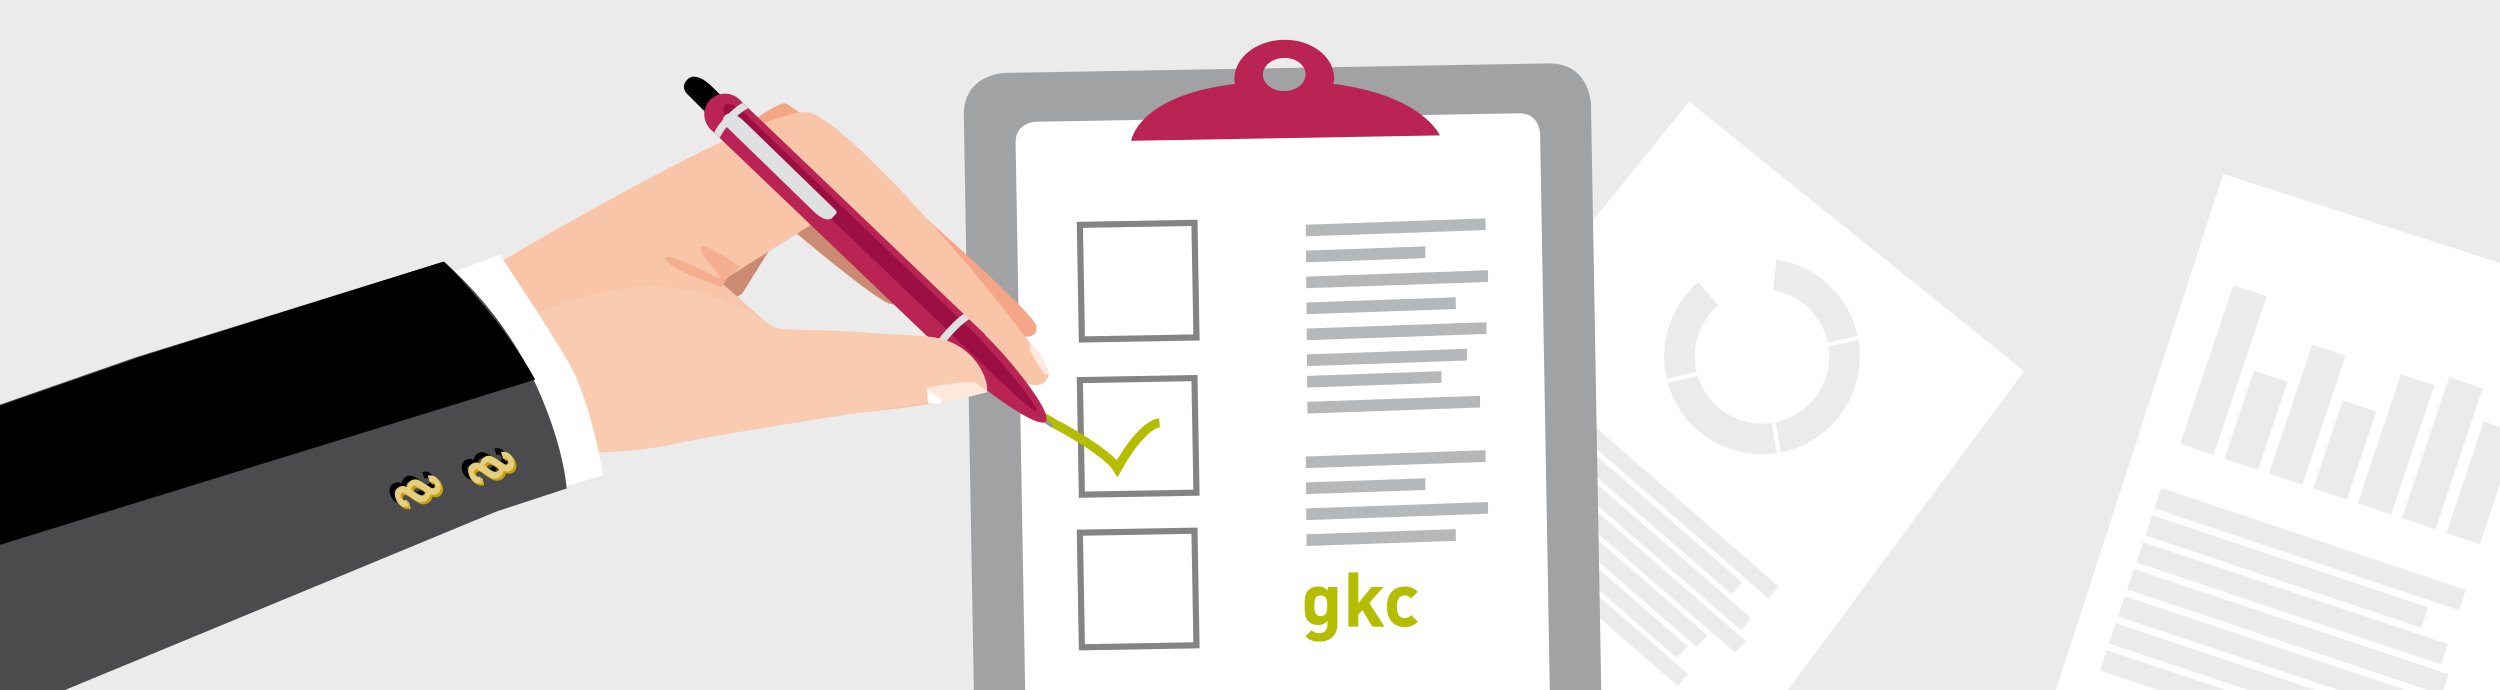 <?xml version="1.0" encoding="utf-8"?>
<!-- Generator: Adobe Illustrator 22.0.1, SVG Export Plug-In . SVG Version: 6.00 Build 0)  -->
<svg version="1.1" id="Ebene_1" xmlns="http://www.w3.org/2000/svg" xmlns:xlink="http://www.w3.org/1999/xlink" x="0px" y="0px"
	 viewBox="0 0 2500 690" style="enable-background:new 0 0 2500 690;" xml:space="preserve">
<style type="text/css">
	.st0{fill:#EBEBEC;}
	.st1{fill:#FFFFFF;}
	.st2{clip-path:url(#SVGID_2_);fill:none;stroke:#EBEBEC;stroke-width:30.597;}
	.st3{fill:none;stroke:#FFFFFF;stroke-width:4.134;}
	.st4{clip-path:url(#SVGID_4_);fill:none;stroke:#EBEBEC;stroke-width:30.597;}
	.st5{clip-path:url(#SVGID_6_);fill:#A1A2A4;}
	.st6{clip-path:url(#SVGID_6_);fill:#FFFFFF;}
	.st7{clip-path:url(#SVGID_6_);fill:#B92454;}
	.st8{fill:#B5B7B8;}
	.st9{fill:none;stroke:#848484;stroke-width:6.16;stroke-miterlimit:10;}
	.st10{clip-path:url(#SVGID_8_);fill:none;stroke:#B4BD00;stroke-width:9;stroke-miterlimit:10;}
	.st11{clip-path:url(#SVGID_8_);fill:#CB8B72;}
	.st12{clip-path:url(#SVGID_8_);fill:#F4A586;}
	.st13{clip-path:url(#SVGID_8_);fill:#F9C5A8;}
	.st14{clip-path:url(#SVGID_8_);}
	.st15{clip-path:url(#SVGID_8_);fill:#949597;}
	.st16{fill:#B92454;}
	.st17{clip-path:url(#SVGID_10_);fill:#B92454;}
	.st18{fill:#9C0F42;}
	.st19{clip-path:url(#SVGID_12_);fill:#9C0F42;}
	.st20{clip-path:url(#SVGID_12_);fill:#DFE0E1;}
	.st21{clip-path:url(#SVGID_12_);fill:#F9CCB2;}
	.st22{clip-path:url(#SVGID_12_);fill:#FDE8DB;}
	.st23{clip-path:url(#SVGID_12_);fill:#FFFFFF;}
	.st24{clip-path:url(#SVGID_12_);fill:#F5AD90;}
	.st25{clip-path:url(#SVGID_12_);fill:#4B4B4D;}
	.st26{clip-path:url(#SVGID_12_);}
	.st27{clip-path:url(#SVGID_12_);fill:#CBA107;}
	.st28{fill:#CBA107;}
	.st29{clip-path:url(#SVGID_14_);fill:#E5CF7E;}
	.st30{fill:#DBBB47;}
	.st31{clip-path:url(#SVGID_16_);}
	.st32{clip-path:url(#SVGID_16_);fill:#CBA107;}
	.st33{clip-path:url(#SVGID_18_);fill:#E5CF7E;}
	.st34{fill:#B4BD00;}
</style>
<rect x="-16.1" y="-2.3" class="st0" width="2518.8" height="701.4"/>
<polygon class="st1" points="2037.1,748.2 2462.3,903 2628.6,304.3 2628.6,304.3 2223.2,174 "/>
<rect x="2140.7" y="352" transform="matrix(0.317 -0.948 0.948 0.317 1168.014 2361.626)" class="st0" width="167.2" height="35.1"/>
<rect x="2210.4" y="402.1" transform="matrix(0.317 -0.948 0.948 0.317 1142.803 2426.748)" class="st0" width="92.9" height="35.1"/>
<rect x="2240" y="396.4" transform="matrix(0.317 -0.948 0.948 0.317 1183.222 2471.475)" class="st0" width="136.2" height="35.1"/>
<rect x="2299.2" y="431.8" transform="matrix(0.317 -0.948 0.948 0.317 1175.243 2531.214)" class="st0" width="92.9" height="35.1"/>
<rect x="2328.8" y="426.1" transform="matrix(0.317 -0.948 0.948 0.317 1215.655 2575.95)" class="st0" width="136.2" height="35.1"/>
<rect x="2369" y="435.1" transform="matrix(0.317 -0.948 0.948 0.317 1238.742 2626.007)" class="st0" width="148.6" height="35.1"/>
<rect x="2423.9" y="464.6" transform="matrix(0.317 -0.948 0.948 0.317 1237.691 2683.615)" class="st0" width="117.6" height="35.1"/>
<rect x="2240.8" y="554" transform="matrix(0.317 -0.948 0.948 0.317 864.463 2619.192)" class="st0" width="21.4" height="310.3"/>
<rect x="2240.6" y="533.6" transform="matrix(0.317 -0.948 0.948 0.317 892.927 2598.441)" class="st0" width="21.4" height="290.9"/>
<rect x="2253.8" y="503.5" transform="matrix(0.317 -0.948 0.948 0.317 926.283 2593.404)" class="st0" width="21.4" height="299.6"/>
<rect x="2278.2" y="465.4" transform="matrix(0.317 -0.948 0.948 0.317 963.789 2601.605)" class="st0" width="21.4" height="331.9"/>
<rect x="2282.1" y="442.1" transform="matrix(0.317 -0.948 0.948 0.317 993.917 2585.81)" class="st0" width="21.4" height="321.1"/>
<rect x="2276.8" y="425.3" transform="matrix(0.317 -0.948 0.948 0.317 1020.52 2559.042)" class="st0" width="21.4" height="290.9"/>
<rect x="2300.2" y="387.9" transform="matrix(0.317 -0.948 0.948 0.317 1057.6 2566.032)" class="st0" width="21.4" height="321.1"/>
<polygon class="st1" points="1650.7,875.3 1306,575.7 1689.1,101.8 2024,371.3 "/>
<rect x="1556.8" y="421.3" transform="matrix(0.656 -0.755 0.755 0.656 101.923 1379.477)" class="st0" width="15.7" height="313.3"/>
<rect x="1563.1" y="408.8" transform="matrix(0.656 -0.755 0.755 0.656 121.246 1377.233)" class="st0" width="15.7" height="293.6"/>
<rect x="1580.2" y="391.5" transform="matrix(0.656 -0.755 0.755 0.656 136.47 1384.969)" class="st0" width="15.7" height="302.4"/>
<rect x="1606.2" y="370.1" transform="matrix(0.656 -0.755 0.755 0.656 149.309 1402.923)" class="st0" width="15.7" height="335"/>
<rect x="1615.8" y="356.2" transform="matrix(0.656 -0.755 0.755 0.656 167.404 1403.798)" class="st0" width="15.7" height="324.1"/>
<rect x="1618.1" y="345.6" transform="matrix(0.656 -0.755 0.755 0.656 187.678 1396.64)" class="st0" width="15.7" height="293.6"/>
<rect x="1643.3" y="324.6" transform="matrix(0.656 -0.755 0.755 0.656 200.538 1413.395)" class="st0" width="15.7" height="324.1"/>
<g>
	<defs>
		<rect id="SVGID_1_" x="-271.4" y="-11.5" width="2900" height="914.5"/>
	</defs>
	<clipPath id="SVGID_2_">
		<use xlink:href="#SVGID_1_"  style="overflow:visible;"/>
	</clipPath>
	<path class="st2" d="M1786.1,277.5c-43.6-13.3-89.7,11.2-103,54.8c-13.3,43.6,11.2,89.7,54.8,103c43.6,13.3,89.7-11.2,103-54.8
		C1854.2,337,1829.7,290.9,1786.1,277.5z"/>
</g>
<polygon class="st1" points="1767.9,337.2 1777.9,246.2 1682.9,264.2 1737.7,328 "/>
<line class="st3" x1="1651.1" y1="384.3" x2="1884.1" y2="332"/>
<line class="st3" x1="1743.2" y1="255.8" x2="1784.7" y2="484.2"/>
<polygon class="st1" points="1630.3,859 1306,575.7 1689.1,101.8 2024,371.3 "/>
<rect x="1556.8" y="421.3" transform="matrix(0.656 -0.755 0.755 0.656 101.923 1379.477)" class="st0" width="15.7" height="313.3"/>
<rect x="1563.1" y="408.8" transform="matrix(0.656 -0.755 0.755 0.656 121.246 1377.233)" class="st0" width="15.7" height="293.6"/>
<rect x="1580.2" y="391.5" transform="matrix(0.656 -0.755 0.755 0.656 136.47 1384.969)" class="st0" width="15.7" height="302.4"/>
<rect x="1606.2" y="370.1" transform="matrix(0.656 -0.755 0.755 0.656 149.309 1402.923)" class="st0" width="15.7" height="335"/>
<rect x="1615.8" y="356.2" transform="matrix(0.656 -0.755 0.755 0.656 167.404 1403.798)" class="st0" width="15.7" height="324.1"/>
<rect x="1618.1" y="345.6" transform="matrix(0.656 -0.755 0.755 0.656 187.678 1396.64)" class="st0" width="15.7" height="293.6"/>
<rect x="1643.3" y="324.6" transform="matrix(0.656 -0.755 0.755 0.656 200.538 1413.395)" class="st0" width="15.7" height="324.1"/>
<g>
	<defs>
		<rect id="SVGID_3_" x="-271.4" y="-11.5" width="2900" height="914.5"/>
	</defs>
	<clipPath id="SVGID_4_">
		<use xlink:href="#SVGID_3_"  style="overflow:visible;"/>
	</clipPath>
	<path class="st4" d="M1786.1,277.5c-43.6-13.3-89.7,11.2-103,54.8c-13.3,43.6,11.2,89.7,54.8,103c43.6,13.3,89.7-11.2,103-54.8
		C1854.2,337,1829.7,290.9,1786.1,277.5z"/>
</g>
<polygon class="st1" points="1767.9,337.2 1777.9,246.2 1682.9,264.2 1737.7,328 "/>
<line class="st3" x1="1651.1" y1="384.3" x2="1884.1" y2="332"/>
<line class="st3" x1="1743.2" y1="255.8" x2="1784.7" y2="484.2"/>
<g>
	<defs>
		<rect id="SVGID_5_" x="-271.4" y="-11.5" width="2900" height="914.5"/>
	</defs>
	<clipPath id="SVGID_6_">
		<use xlink:href="#SVGID_5_"  style="overflow:visible;"/>
	</clipPath>
	<path class="st5" d="M1005.2,72.9c0,0-42.1,0.7-41.4,42.9l11.4,651.6c0,0,0.7,42.1,42.9,41.4l542.9-9.5c0,0,42.1-0.7,41.4-42.9
		l-11.4-651.6c0,0-0.7-42.1-42.9-41.4L1005.2,72.9z"/>
	<path class="st6" d="M1036,121.7c0,0-20.8,0.4-20.4,21.2l10.9,624.2c0,0,0.4,20.8,21.2,20.4l482.9-8.4c0,0,20.8-0.4,20.4-21.2
		l-10.9-624.2c0,0-0.4-20.8-21.2-20.4L1036,121.7z"/>
	<path class="st7" d="M1305.6,74.1c0.2,9.2-9.3,16.8-21.1,17c-11.8,0.2-21.5-7.1-21.6-16.2c-0.2-9.2,9.3-16.8,21.1-17
		C1295.7,57.6,1305.4,64.9,1305.6,74.1 M1333.4,83.9c0.4-2,0.7-4,0.7-6.2c-0.4-21.4-23-38.4-50.5-37.9
		c-27.5,0.5-49.6,18.2-49.2,39.6c0,1.5,0.4,3,0.7,4.5c-98,11.8-103.9,56.9-103.9,56.9l308.7-5.4C1439.9,135.4,1422.3,95,1333.4,83.9
		"/>
</g>
<polygon class="st8" points="1305.8,224.7 1305.9,236.3 1485.6,230.1 1485.5,218.4 "/>
<polygon class="st8" points="1306,250.6 1306.1,262.3 1425.4,258.1 1425.3,246.4 "/>
<polygon class="st8" points="1306.2,276.6 1306.3,288.2 1488.1,281.9 1488,270.2 "/>
<polygon class="st8" points="1306.5,302.5 1306.6,314.2 1455.8,309 1455.7,297.3 "/>
<polygon class="st8" points="1306.7,328.5 1306.8,340.2 1486.5,333.9 1486.4,322.2 "/>
<polygon class="st8" points="1306.9,354.4 1307,366.1 1467.1,360.5 1467,348.8 "/>
<polygon class="st8" points="1307.1,375.9 1307.2,387.5 1441.5,382.8 1441.4,371.2 "/>
<polygon class="st8" points="1307.3,401.8 1307.4,413.5 1480.1,407.5 1480,395.8 "/>
<polygon class="st8" points="1305.8,456.5 1305.9,468.1 1485.6,461.9 1485.5,450.2 "/>
<polygon class="st8" points="1306,482.4 1306.1,494.1 1425.4,489.9 1425.3,478.3 "/>
<polygon class="st8" points="1306.2,508.4 1306.3,520.1 1488.1,513.7 1488,502 "/>
<polygon class="st8" points="1306.5,534.3 1306.6,546 1455.8,540.8 1455.7,529.1 "/>
<rect x="1080.7" y="223.8" transform="matrix(1 -1.745857e-02 1.745857e-02 1 -4.734 19.911)" class="st9" width="114.6" height="114.6"/>
<rect x="1080.7" y="379" transform="matrix(1 -1.745857e-02 1.745857e-02 1 -7.444 19.935)" class="st9" width="114.6" height="114.6"/>
<rect x="1080.7" y="531.6" transform="matrix(1 -1.745857e-02 1.745857e-02 1 -10.108 19.958)" class="st9" width="114.6" height="114.6"/>
<g>
	<defs>
		<rect id="SVGID_7_" x="-271.4" y="-11.5" width="2900" height="914.5"/>
	</defs>
	<clipPath id="SVGID_8_">
		<use xlink:href="#SVGID_7_"  style="overflow:visible;"/>
	</clipPath>
	<path class="st10" d="M1159.5,422.9c-11.6,1-28.2,20.4-42.2,45.4c-9.6-15.7-56.7-41.6-63.1-44.7c-2.1-1-9.9-6.5-13.1-7"/>
	<path class="st11" d="M742.3,293.4l33.5-53.6l17.3-9.3c0,0,81.4,69,96.7,73.2c15.4,4.2,45.1,7.1,43.2,1.6
		c-1.9-5.4-130.2-107-137.1-105c-6.8,2-95.5,38.7-95.5,38.7l22.1,67.5L742.3,293.4z"/>
	<path class="st12" d="M723.2,142.5c0,0,48.6-38.1,61.1-39.2s250.7,206.3,252.2,223.2c1.6,16.9-24,9.2-39.6,3.6
		c-15.6-5.6-179-165.6-199.6-160.9C776.8,174,723.2,142.5,723.2,142.5"/>
	<path class="st13" d="M479.4,274.1c0,0,282.7-168.8,328.2-161.8c45,7,243.9,246.4,241.1,262.1c-2.8,15.7-22.5,14.7-45.3-5.6
		c-22.9-20.3-185.8-148.1-185.8-148.1l-97.1,61.1l55.5,49.2c0,0,197.8-11.2,203.9,55.5c2,22.2-209.9,31.9-267.9,40
		c-22.5,3.1-152.6,30.8-180,22.1c-27.4-8.7-87.6-145.7-87.6-145.7L479.4,274.1z"/>
	<path class="st14" d="M688.1,78.8c0,0,7.7-8.4,24.5,8.4l23.5,23.4c0,0,2.8,2.8,0.1,5.7l-5,5.5c0,0-7.7,8.4-24.5-8.3l-19.8-19.8
		c0,0-6.5-6.5-0.3-13.3L688.1,78.8z"/>
	<path class="st15" d="M1009.9,386.7c0,0,1.5-1.6,21.4,17.6l22.1,21.3l-1.5,1.6c0,0-1.5,1.6-21.4-17.6l-22.1-21.3L1009.9,386.7z"/>
</g>
<polygon class="st16" points="738.2,98.5 985.1,334.5 956.5,364.3 709.6,128.3 "/>
<g>
	<defs>
		<rect id="SVGID_9_" x="-271.4" y="-11.5" width="2900" height="914.5"/>
	</defs>
	<clipPath id="SVGID_10_">
		<use xlink:href="#SVGID_9_"  style="overflow:visible;"/>
	</clipPath>
	<path class="st17" d="M739.8,128.5c-7.9,8.2-21,8.5-29.2,0.7c-8.2-7.9-8.5-20.9-0.6-29.2c7.9-8.2,21-8.5,29.2-0.7
		C747.4,107.2,747.7,120.3,739.8,128.5"/>
	<path class="st17" d="M1045.7,421.5c-7.9,8.2-63.9-32.5-91-58.4c-27.1-25.9-15-27.2-7.1-35.4c7.9-8.2,8.7-20.3,35.7,5.6
		C1010.4,359.2,1053.6,413.3,1045.7,421.5"/>
</g>
<polygon class="st18" points="743.3,112.1 980.8,339.1 969.3,351 731.9,124 "/>
<g>
	<defs>
		<rect id="SVGID_11_" x="-271.4" y="-11.5" width="2900" height="914.5"/>
	</defs>
	<clipPath id="SVGID_12_">
		<use xlink:href="#SVGID_11_"  style="overflow:visible;"/>
	</clipPath>
	<path class="st19" d="M752.6,132.4c-3.2,3.3-12-0.1-19.8-7.5c-7.8-7.5-11.6-16.2-8.4-19.5c3.2-3.3,12,0.1,19.9,7.5
		C752,120.4,755.8,129.1,752.6,132.4"/>
	<path class="st19" d="M1036.7,411.1c-3.2,3.3-49.7-42.6-75.4-67.2c-25.7-24.6-17.8-22.1-14.6-25.4c3.2-3.3,0.4-11.1,26,13.5
		C998.4,356.5,1039.8,407.8,1036.7,411.1"/>
	<path class="st20" d="M742.9,103c0,0-5,1-16.4,12.9c-11.4,11.9-12.2,17-12.2,17l5.4,5.1c0,0,3-7.4,12.2-17
		c9.2-9.6,16.5-12.9,16.5-12.9L742.9,103z"/>
	<path class="st20" d="M964.2,313.9c0,0-3.3,0.6-14.7,12.5c-11.4,11.9-13.9,17.4-13.9,17.4l5.4,5.1c0,0,4.7-7.8,13.9-17.4
		c9.2-9.6,14.7-12.5,14.7-12.5L964.2,313.9z"/>
	<path class="st20" d="M725.8,114.9c0,0,5.6-5.9,18.4,6.5l91.6,88.9c0,0,1.9,1.8,0.1,3.7l-3.8,4c0,0-5.6,5.9-18.4-6.5l-88.7-86.2
		c0,0-4.7-4.6-0.2-9.4L725.8,114.9z"/>
	<path class="st21" d="M527.6,448.9c0,0,73.8,10.8,145.2-4.6c71.4-15.3,307.7-49.7,313.1-51.6c5.4-1.9-4.7-51.4-58.4-56.2
		S789,331.1,776.9,328c-12.1-3.1-75.5-59.9-175.4-35.4c-99.9,24.6-133.4,56.3-131.2,64.9C472.4,366.2,527.6,448.9,527.6,448.9"/>
	<path class="st22" d="M928.1,403.1l-1.4-15.3c0,0,45.2-9.1,50-4.6c4.8,4.5,10.9,8.8,10.9,8.8s-31.3,8.5-41,9.4
		C936.8,402.3,928.1,403.1,928.1,403.1"/>
	<path class="st23" d="M926.8,389.8c0,0,16.1,8.5,15.4,12c-0.8,3.5-14.1,1.3-14.1,1.3L926.8,389.8z"/>
	<path class="st22" d="M1030.4,344.2l-0.9,5.4c0,0,13.5,25.4,16.3,25.1c2.9-0.3,4.2-0.4,4.2-0.4s-5.4-13.5-11.1-21.4
		C1033.3,345.1,1030.4,344.2,1030.4,344.2"/>
	<path class="st24" d="M739.9,267c0,0-37.9-27.4-38.6-19c-0.6,8.5,18.3,25.3,18.6,29.5c0.4,4.2-52.4-27.8-54.4-19.1
		c-2,8.7,55.3,28.5,55.3,28.5l8-10.2L739.9,267z"/>
	<path class="st23" d="M439.7,276.9l60.1-22.2c0,0,46.6,69.9,68.9,107.9c22.3,38,34.6,112.9,34.6,112.9l-56.1,15.7
		c0,0-8-80-34.6-120.1C485.9,330.9,439.7,276.9,439.7,276.9"/>
	<path class="st25" d="M136.6,357l306.9-95.3c0,0,53.3,42.8,87.1,111.7c33.8,68.9,36,115.1,36,115.1l-70.2,23L-93.9,755.7L-36,498.4
		L-84.3,434L136.6,357z"/>
	<path class="st26" d="M-104.7,502.2l-99.5,105.6l739.3-228.2c0,0-17.9-34.5-52.6-75.5c-35.3-41.7-38.8-42.5-38.8-42.5L142,356.2
		L-271.4,500L-104.7,502.2z"/>
	<path class="st26" d="M412.6,490.2c2.2,1.5,4.1,1.9,5.6,1.3c0.6-0.3,1.1-0.7,1.5-1.3c0.4-0.6,0.6-1.2,0.7-1.9l-7-4.3
		c-1.8-1.1-3-1.7-3.6-1.8c-0.7-0.1-1.2-0.1-1.7,0.1c-0.5,0.2-1,0.6-1.4,1.1c-0.4,0.5-0.8,1.3-1.1,2.2L412.6,490.2z M429.4,472.7
		c2.1,1.1,3.7,3.1,5,6.1c1.2,2.9,1.4,5.4,0.6,7.5c-0.8,2.2-2.2,3.7-4.2,4.5c-0.9,0.4-1.8,0.5-2.8,0.5c-1,0-2.1-0.3-3.2-0.7
		c-0.2,1.8-0.8,3.2-1.8,4.4c-1,1.2-2.2,2.1-3.7,2.7c-1.8,0.7-3.6,0.9-5.5,0.4c-1.9-0.4-4.6-1.9-8.2-4.5c-3.6-2.5-5.8-4-6.6-4.3
		c-0.8-0.3-1.5-0.3-2.2-0.1c-0.7,0.3-1.2,0.9-1.5,1.7c-0.3,0.8-0.2,1.7,0.2,2.7c0.5,1.2,1.2,2,2.2,2.5c1,0.5,2.2,0.6,3.7,0.3
		l1.8,6.5c-2.6,0.7-5,0.4-7.3-0.8c-2.2-1.2-4-3.3-5.2-6.3c-1.3-3.1-1.5-5.8-0.7-8.1c0.8-2.3,2.3-3.9,4.6-4.8
		c1.1-0.4,2.2-0.6,3.3-0.6c1.1,0.1,2.3,0.4,3.5,1c0.4-1.8,1.1-3.2,2-4.4c0.9-1.2,2-2,3.4-2.6c1.3-0.5,2.6-0.7,3.9-0.6
		c1.3,0.1,2.8,0.6,4.4,1.5c1.1,0.5,3,1.8,5.7,3.7c2.8,1.9,4.5,3,5.1,3.3c1,0.4,1.8,0.5,2.5,0.2c0.5-0.2,0.9-0.7,1.1-1.4
		c0.2-0.7,0.1-1.5-0.3-2.5c-0.4-1.1-1.1-1.8-1.9-2.1c-0.8-0.4-1.8-0.3-3,0.1l-1.9-6.5C425.1,471.3,427.3,471.6,429.4,472.7"/>
	<path class="st27" d="M420.2,496.2c2.2,1.5,4.1,1.9,5.6,1.3c0.6-0.3,1.1-0.7,1.5-1.3c0.4-0.6,0.6-1.2,0.7-1.9l-7-4.3
		c-1.8-1.1-3-1.7-3.6-1.8c-0.7-0.1-1.2-0.1-1.7,0.1c-0.5,0.2-1,0.6-1.4,1.1c-0.4,0.5-0.8,1.3-1.1,2.2L420.2,496.2z M437,478.7
		c2.1,1.1,3.7,3.1,5,6.1c1.2,2.9,1.4,5.4,0.6,7.5c-0.8,2.2-2.2,3.7-4.2,4.5c-0.9,0.4-1.8,0.5-2.8,0.5c-1,0-2.1-0.3-3.2-0.7
		c-0.2,1.8-0.8,3.2-1.8,4.4c-1,1.2-2.2,2.1-3.7,2.7c-1.8,0.7-3.6,0.9-5.5,0.4c-1.9-0.4-4.6-1.9-8.2-4.5c-3.6-2.5-5.8-4-6.6-4.3
		c-0.8-0.3-1.5-0.3-2.2-0.1c-0.7,0.3-1.2,0.9-1.5,1.7s-0.2,1.7,0.2,2.7c0.5,1.2,1.2,2,2.2,2.5c1,0.5,2.2,0.6,3.7,0.3l1.8,6.5
		c-2.6,0.7-5,0.4-7.3-0.8c-2.2-1.2-4-3.3-5.2-6.3c-1.3-3.1-1.5-5.8-0.7-8.1c0.8-2.3,2.3-3.9,4.6-4.8c1.1-0.4,2.2-0.6,3.3-0.6
		c1.1,0.1,2.3,0.4,3.5,1c0.4-1.8,1.1-3.2,2-4.4c0.9-1.2,2-2,3.4-2.6c1.3-0.5,2.6-0.7,3.9-0.6c1.3,0.1,2.8,0.6,4.4,1.5
		c1.1,0.5,3,1.8,5.7,3.7c2.8,1.9,4.5,3,5.1,3.3c1,0.4,1.8,0.5,2.5,0.2c0.5-0.2,0.9-0.7,1.1-1.4c0.2-0.7,0.1-1.5-0.3-2.5
		c-0.4-1.1-1.1-1.8-1.9-2.1c-0.8-0.4-1.8-0.3-3,0.1l-1.9-6.5C432.6,477.3,434.9,477.6,437,478.7"/>
</g>
<polygon class="st28" points="429.5,481.5 432.5,484.4 433.5,483.4 431.5,481.5 "/>
<g>
	<defs>
		<rect id="SVGID_13_" x="-271.4" y="-11.5" width="2900" height="914.5"/>
	</defs>
	<clipPath id="SVGID_14_">
		<use xlink:href="#SVGID_13_"  style="overflow:visible;"/>
	</clipPath>
	<path class="st29" d="M417.9,493.9c2.2,1.5,4.1,1.9,5.6,1.3c0.6-0.3,1.1-0.7,1.5-1.3c0.4-0.6,0.6-1.2,0.7-1.9l-7-4.3
		c-1.8-1.1-3-1.7-3.6-1.8c-0.7-0.1-1.2-0.1-1.7,0.1c-0.5,0.2-1,0.6-1.4,1.1c-0.4,0.5-0.8,1.3-1.1,2.2L417.9,493.9z M434.7,476.4
		c2.1,1.1,3.7,3.1,5,6.1c1.2,2.9,1.4,5.4,0.6,7.5c-0.8,2.2-2.2,3.7-4.2,4.5c-0.9,0.4-1.8,0.5-2.8,0.5c-1,0-2.1-0.3-3.2-0.7
		c-0.2,1.8-0.8,3.2-1.8,4.4c-1,1.2-2.2,2.1-3.7,2.7c-1.8,0.7-3.6,0.9-5.5,0.4c-1.9-0.4-4.6-1.9-8.2-4.5c-3.6-2.5-5.8-4-6.6-4.3
		c-0.8-0.3-1.5-0.3-2.2-0.1c-0.7,0.3-1.2,0.9-1.5,1.7c-0.3,0.8-0.2,1.7,0.2,2.7c0.5,1.2,1.2,2,2.2,2.5c1,0.5,2.2,0.6,3.7,0.3
		l1.8,6.5c-2.6,0.7-5,0.4-7.3-0.8c-2.2-1.2-4-3.3-5.2-6.3c-1.3-3.1-1.5-5.8-0.7-8.1c0.8-2.3,2.3-3.9,4.6-4.8
		c1.1-0.4,2.2-0.6,3.3-0.6c1.1,0.1,2.3,0.4,3.5,1c0.4-1.8,1.1-3.2,2-4.4c0.9-1.2,2-2,3.4-2.6c1.3-0.5,2.6-0.7,3.9-0.6
		c1.3,0.1,2.8,0.6,4.4,1.5c1.1,0.5,3,1.8,5.7,3.7c2.8,1.9,4.5,3,5.1,3.3c1,0.4,1.8,0.5,2.5,0.2c0.5-0.2,0.9-0.7,1.1-1.4
		c0.2-0.7,0.1-1.5-0.3-2.5c-0.4-1.1-1.1-1.8-1.9-2.1c-0.8-0.4-1.8-0.3-3,0.1l-1.9-6.5C430.3,475.1,432.6,475.3,434.7,476.4"/>
</g>
<polygon class="st30" points="408.9,502.3 406.9,500.3 408.5,506.6 410.5,508.6 "/>
<g>
	<defs>
		<rect id="SVGID_15_" x="-271.4" y="-11.5" width="2900" height="914.5"/>
	</defs>
	<clipPath id="SVGID_16_">
		<use xlink:href="#SVGID_15_"  style="overflow:visible;"/>
	</clipPath>
	<path class="st31" d="M484.7,466.8c2.2,1.5,4.1,1.9,5.6,1.3c0.6-0.3,1.1-0.7,1.5-1.3c0.4-0.6,0.6-1.2,0.7-1.9l-7-4.3
		c-1.8-1.1-3-1.7-3.6-1.8c-0.7-0.1-1.2-0.1-1.7,0.1c-0.5,0.2-1,0.6-1.4,1.1c-0.4,0.5-0.8,1.3-1.1,2.2L484.7,466.8z M501.5,449.3
		c2.1,1.1,3.7,3.1,5,6.1c1.2,2.9,1.4,5.4,0.6,7.5c-0.8,2.2-2.2,3.7-4.2,4.5c-0.9,0.4-1.8,0.5-2.8,0.5c-1,0-2.1-0.3-3.2-0.7
		c-0.2,1.8-0.8,3.2-1.8,4.4c-1,1.2-2.2,2.1-3.7,2.7c-1.8,0.7-3.6,0.9-5.5,0.4c-1.9-0.4-4.6-1.9-8.2-4.5c-3.6-2.5-5.8-4-6.6-4.3
		c-0.8-0.3-1.5-0.3-2.2-0.1c-0.7,0.3-1.2,0.9-1.5,1.7s-0.2,1.7,0.2,2.7c0.5,1.2,1.2,2,2.2,2.5c1,0.5,2.2,0.6,3.7,0.3l1.8,6.5
		c-2.6,0.7-5,0.4-7.3-0.8c-2.2-1.2-4-3.3-5.2-6.3c-1.3-3.1-1.5-5.8-0.7-8.1c0.8-2.3,2.3-3.9,4.6-4.8c1.1-0.4,2.2-0.6,3.3-0.6
		c1.1,0.1,2.3,0.4,3.5,0.9c0.4-1.8,1.1-3.2,2-4.4c0.9-1.2,2-2,3.4-2.6c1.3-0.5,2.6-0.7,3.9-0.6c1.3,0.1,2.8,0.6,4.4,1.5
		c1.1,0.5,3,1.8,5.7,3.7c2.8,1.9,4.5,3,5.1,3.3c1,0.4,1.8,0.5,2.5,0.2c0.5-0.2,0.9-0.7,1.1-1.4c0.2-0.7,0.1-1.5-0.3-2.5
		c-0.4-1.1-1.1-1.8-1.9-2.1c-0.8-0.4-1.8-0.3-3,0.1l-1.9-6.5C497.1,447.9,499.4,448.2,501.5,449.3"/>
	<path class="st32" d="M493.6,472.6c2.2,1.5,4.1,1.9,5.6,1.3c0.6-0.3,1.1-0.7,1.5-1.3c0.4-0.6,0.6-1.2,0.7-1.9l-7-4.3
		c-1.8-1.1-3-1.7-3.6-1.8c-0.7-0.1-1.2-0.1-1.7,0.1c-0.5,0.2-1,0.6-1.4,1.1c-0.4,0.5-0.8,1.3-1.1,2.2L493.6,472.6z M510.4,455.1
		c2.1,1.1,3.7,3.1,5,6.1c1.2,2.9,1.4,5.4,0.6,7.5c-0.8,2.2-2.2,3.7-4.2,4.5c-0.9,0.4-1.8,0.5-2.8,0.5c-1,0-2.1-0.3-3.2-0.7
		c-0.2,1.8-0.8,3.2-1.8,4.4c-1,1.2-2.2,2.1-3.7,2.7c-1.8,0.7-3.6,0.9-5.5,0.4c-1.9-0.4-4.6-1.9-8.2-4.5c-3.6-2.5-5.8-4-6.6-4.3
		c-0.8-0.3-1.5-0.3-2.2-0.1c-0.7,0.3-1.2,0.9-1.5,1.7c-0.3,0.8-0.2,1.7,0.2,2.7c0.5,1.2,1.2,2,2.2,2.5c1,0.5,2.2,0.6,3.7,0.3
		l1.8,6.5c-2.6,0.7-5,0.4-7.3-0.8c-2.2-1.2-4-3.3-5.2-6.3c-1.3-3.1-1.5-5.8-0.7-8.1c0.8-2.3,2.3-3.9,4.6-4.8
		c1.1-0.4,2.2-0.6,3.3-0.6c1.1,0.1,2.3,0.4,3.5,0.9c0.4-1.8,1.1-3.2,2-4.4c0.9-1.2,2-2,3.4-2.6c1.3-0.5,2.6-0.7,3.9-0.6
		c1.3,0.1,2.8,0.6,4.4,1.5c1.1,0.5,3,1.8,5.7,3.7c2.8,1.9,4.5,3,5.1,3.3c1,0.4,1.8,0.5,2.5,0.2c0.5-0.2,0.9-0.7,1.1-1.4
		c0.2-0.7,0.1-1.5-0.3-2.5c-0.4-1.1-1.1-1.8-1.9-2.1c-0.8-0.4-1.8-0.3-3,0.1l-1.9-6.5C506.1,453.8,508.3,454,510.4,455.1"/>
</g>
<polygon class="st28" points="503,457.9 505.9,460.9 506.9,459.9 504.9,457.9 "/>
<g>
	<defs>
		<rect id="SVGID_17_" x="-271.4" y="-11.5" width="2900" height="914.5"/>
	</defs>
	<clipPath id="SVGID_18_">
		<use xlink:href="#SVGID_17_"  style="overflow:visible;"/>
	</clipPath>
	<path class="st33" d="M491.3,470.4c2.2,1.5,4.1,1.9,5.6,1.3c0.6-0.3,1.1-0.7,1.5-1.3c0.4-0.6,0.6-1.2,0.7-1.9l-7-4.3
		c-1.8-1.1-3-1.7-3.6-1.8c-0.7-0.1-1.2-0.1-1.7,0.1c-0.5,0.2-1,0.6-1.4,1.1c-0.4,0.5-0.8,1.3-1.1,2.2L491.3,470.4z M508.1,452.9
		c2.1,1.1,3.7,3.1,5,6.1c1.2,2.9,1.4,5.4,0.6,7.5c-0.8,2.2-2.2,3.7-4.2,4.5c-0.9,0.4-1.8,0.5-2.8,0.5c-1,0-2.1-0.3-3.2-0.7
		c-0.2,1.8-0.8,3.2-1.8,4.4c-1,1.2-2.2,2.1-3.7,2.7c-1.8,0.7-3.6,0.9-5.5,0.4c-1.9-0.4-4.6-1.9-8.2-4.5c-3.6-2.5-5.8-4-6.6-4.3
		c-0.8-0.3-1.5-0.3-2.2-0.1c-0.7,0.3-1.2,0.9-1.5,1.7c-0.3,0.8-0.2,1.7,0.2,2.7c0.5,1.2,1.2,2,2.2,2.5c1,0.5,2.2,0.6,3.7,0.3
		l1.8,6.5c-2.6,0.7-5,0.4-7.3-0.8c-2.2-1.2-4-3.3-5.2-6.3c-1.3-3.1-1.5-5.8-0.7-8.1c0.8-2.3,2.3-3.9,4.6-4.8
		c1.1-0.4,2.2-0.6,3.3-0.6c1.1,0.1,2.3,0.4,3.5,0.9c0.4-1.8,1.1-3.2,2-4.4c0.9-1.2,2-2,3.4-2.6c1.3-0.5,2.6-0.7,3.9-0.6
		c1.3,0.1,2.8,0.6,4.4,1.5c1.1,0.5,3,1.8,5.7,3.7c2.8,1.9,4.5,3,5.1,3.3c1,0.4,1.8,0.5,2.5,0.2c0.5-0.2,0.9-0.7,1.1-1.4
		c0.2-0.7,0.1-1.5-0.3-2.5c-0.4-1.1-1.1-1.8-1.9-2.1c-0.8-0.4-1.8-0.3-3,0.1l-1.9-6.5C503.8,451.5,506,451.8,508.1,452.9"/>
</g>
<polygon class="st30" points="482.4,478.7 480.4,476.8 482,483.1 484,485 "/>
<g>
	<path class="st34" d="M1319.8,641.6c-6.1,0-10.3-1.2-14.4-5.2l6.2-6.2c2.2,2.1,4.4,3,7.8,3c5.9,0,8-4.2,8-8.2v-4
		c-2.6,2.9-5.6,4-9.4,4c-3.9,0-7.2-1.3-9.4-3.5c-3.7-3.7-4-8.8-4-15.8c0-6.9,0.3-12,4-15.7c2.2-2.2,5.6-3.5,9.5-3.5
		c4.2,0,6.9,1.1,9.7,4.2v-3.7h9.6v38.2C1337.2,634.7,1330.5,641.6,1319.8,641.6z M1320.8,595.4c-5.9,0-6.5,5-6.5,10.3
		c0,5.3,0.6,10.4,6.5,10.4c5.9,0,6.5-5.1,6.5-10.4C1327.3,600.4,1326.6,595.4,1320.8,595.4z"/>
	<path class="st34" d="M1372.2,626.6l-9.7-16.5l-4.2,4.7v11.8h-9.9v-54.2h9.9v30.8l13.2-16.2h12l-14.2,16l15.2,23.7H1372.2z"/>
	<path class="st34" d="M1404.7,627.1c-7.9,0-17.7-4.3-17.7-20.3c0-16.1,9.8-20.3,17.7-20.3c5.5,0,9.6,1.7,13.1,5.3l-6.7,6.7
		c-2.1-2.2-3.8-3.1-6.4-3.1c-2.4,0-4.2,0.8-5.6,2.6c-1.5,1.9-2.2,4.6-2.2,8.8s0.7,6.9,2.2,8.8c1.4,1.8,3.3,2.6,5.6,2.6
		c2.6,0,4.3-0.9,6.4-3.1l6.7,6.6C1414.3,625.3,1410.2,627.1,1404.7,627.1z"/>
</g>
</svg>
